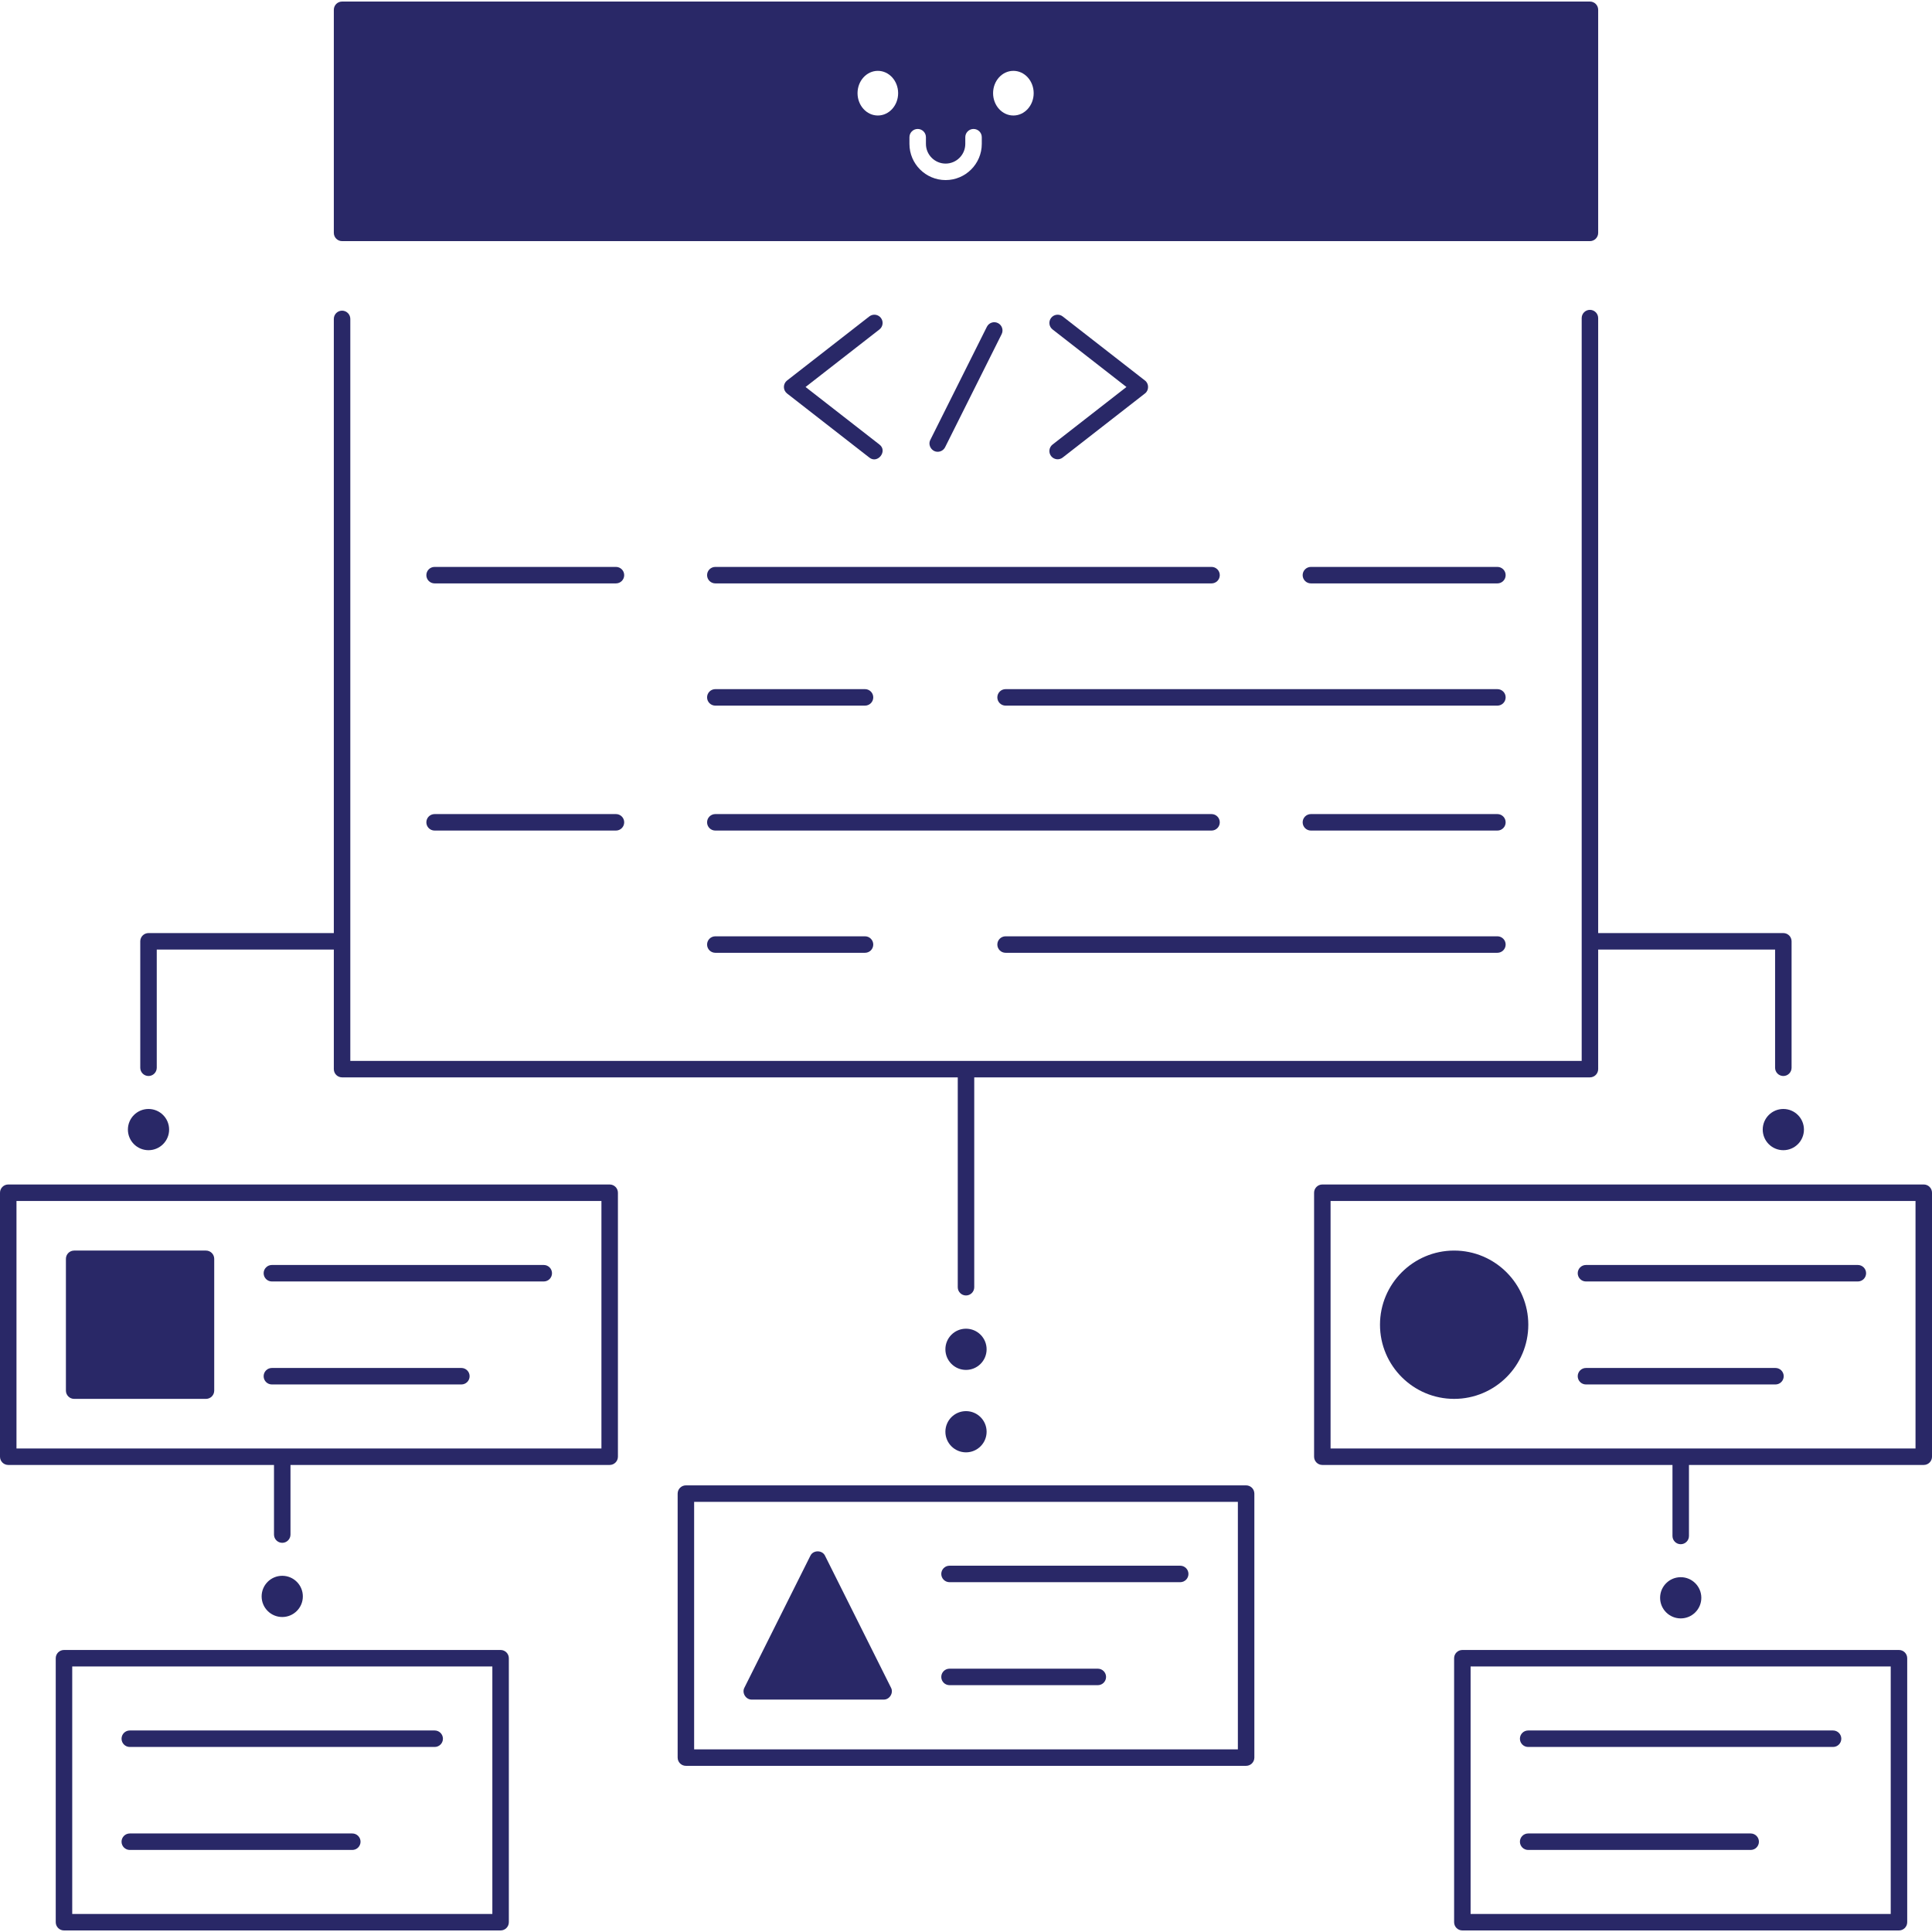 <svg xmlns="http://www.w3.org/2000/svg" xmlns:xlink="http://www.w3.org/1999/xlink" xmlns:svgjs="http://svgjs.dev/svgjs" id="Layer_1" height="300" viewBox="0 0 468.754 468.754" width="300"><g transform="matrix(1,0,0,1,0,0)"><g><path d="m363.31 197.516h-45.25c-1.104 0-2 .896-2 2s.896 2 2 2h45.25c1.104 0 2-.896 2-2s-.895-2-2-2z" fill="#292867ff" data-original-color="#000000ff" stroke="none"></path><path d="m295.951 199.516c0-1.104-.896-2-2-2h-120.394c-1.104 0-2 .896-2 2s.896 2 2 2h120.394c1.104 0 2-.895 2-2z" fill="#292867ff" data-original-color="#000000ff" stroke="none"></path><path d="m243.98 231.172h119.33c1.104 0 2-.896 2-2s-.896-2-2-2h-119.33c-1.104 0-2 .896-2 2s.895 2 2 2z" fill="#292867ff" data-original-color="#000000ff" stroke="none"></path><path d="m173.557 227.172c-1.104 0-2 .896-2 2s.896 2 2 2h36.319c1.104 0 2-.896 2-2s-.896-2-2-2z" fill="#292867ff" data-original-color="#000000ff" stroke="none"></path><path d="m149.447 197.516h-44.002c-1.104 0-2 .896-2 2s.896 2 2 2h44.002c1.104 0 2-.896 2-2s-.895-2-2-2z" fill="#292867ff" data-original-color="#000000ff" stroke="none"></path><path d="m363.31 137.548h-45.25c-1.104 0-2 .896-2 2s.896 2 2 2h45.25c1.104 0 2-.896 2-2s-.895-2-2-2z" fill="#292867ff" data-original-color="#000000ff" stroke="none"></path><path d="m171.557 139.548c0 1.104.896 2 2 2h120.394c1.104 0 2-.896 2-2s-.896-2-2-2h-120.394c-1.105 0-2 .895-2 2z" fill="#292867ff" data-original-color="#000000ff" stroke="none"></path><path d="m363.31 167.203h-119.33c-1.104 0-2 .896-2 2s.896 2 2 2h119.33c1.104 0 2-.896 2-2s-.895-2-2-2z" fill="#292867ff" data-original-color="#000000ff" stroke="none"></path><path d="m173.557 171.203h36.319c1.104 0 2-.896 2-2s-.896-2-2-2h-36.319c-1.104 0-2 .896-2 2s.895 2 2 2z" fill="#292867ff" data-original-color="#000000ff" stroke="none"></path><path d="m149.447 137.548h-44.002c-1.104 0-2 .896-2 2s.896 2 2 2h44.002c1.104 0 2-.896 2-2s-.895-2-2-2z" fill="#292867ff" data-original-color="#000000ff" stroke="none"></path><path d="m227.518 109.611c.733 0 1.44-.405 1.791-1.106l13.715-27.431c.494-.988.094-2.189-.895-2.684-.99-.495-2.19-.092-2.684.895l-13.715 27.431c-.683 1.285.346 2.927 1.788 2.895z" fill="#292867ff" data-original-color="#000000ff" stroke="none"></path><path d="m213.723 77.126c-.679-.872-1.936-1.028-2.807-.349l-19.951 15.54c-.486.379-.771.961-.771 1.578s.285 1.199.771 1.578l19.951 15.54c2.016 1.626 4.532-1.59 2.458-3.155l-17.924-13.963 17.925-13.962c.871-.679 1.027-1.935.348-2.807z" fill="#292867ff" data-original-color="#000000ff" stroke="none"></path><path d="m255.031 110.664c.683.876 1.943 1.024 2.807.349l19.951-15.54c1.018-.751 1.018-2.405 0-3.155l-19.951-15.54c-.867-.678-2.126-.523-2.807.349-.679.872-.522 2.128.35 2.807l17.925 13.962-17.925 13.962c-.873.678-1.029 1.935-.35 2.806z" fill="#292867ff" data-original-color="#000000ff" stroke="none"></path><path d="m82.995 58.504h302.764c1.104 0 2-.896 2-2v-54.127c0-1.104-.896-2-2-2h-302.764c-1.104 0-2 .896-2 2v54.126c0 1.105.896 2.001 2 2.001zm167.803-35.896c0 2.992-2.205 5.417-4.925 5.417s-4.925-2.426-4.925-5.417c0-2.992 2.205-5.417 4.925-5.417 2.72-.001 4.925 2.425 4.925 5.417zm-21.368 17.083c2.633 0 4.775-2.143 4.775-4.776v-1.625c0-1.104.896-2 2-2s2 .896 2 2v1.625c0 4.839-3.937 8.776-8.775 8.776s-8.776-3.937-8.776-8.776v-1.625c0-1.104.896-2 2-2s2 .896 2 2v1.625c0 2.633 2.143 4.776 4.776 4.776zm-11.519-17.083c0 2.992-2.205 5.417-4.925 5.417s-4.925-2.426-4.925-5.417c0-2.992 2.205-5.417 4.925-5.417 2.721-.001 4.925 2.425 4.925 5.417z" fill="#292867ff" data-original-color="#000000ff" stroke="none"></path><path d="m302.339 360.388h-135.923c-1.104 0-2 .896-2 2v64.048c0 1.104.896 2 2 2h135.924c1.104 0 2-.896 2-2v-64.048c-.001-1.105-.896-2-2.001-2zm-2 64.048h-131.923v-60.048h131.924v60.048z" fill="#292867ff" data-original-color="#000000ff" stroke="none"></path><path d="m230.379 408.867h35.981c1.104 0 2-.896 2-2s-.896-2-2-2h-35.981c-1.104 0-2 .896-2 2s.896 2 2 2z" fill="#292867ff" data-original-color="#000000ff" stroke="none"></path><path d="m230.379 383.881h55.971c1.104 0 2-.896 2-2s-.896-2-2-2h-55.971c-1.104 0-2 .896-2 2s.896 2 2 2z" fill="#292867ff" data-original-color="#000000ff" stroke="none"></path><path d="m182.405 412.366h31.983c1.441.043 2.472-1.625 1.789-2.895l-15.991-31.983c-.669-1.452-2.91-1.452-3.578 0l-15.992 31.983c-.683 1.27.348 2.938 1.789 2.895z" fill="#292867ff" data-original-color="#000000ff" stroke="none"></path><path d="m147.923 287.388h-145.923c-1.104 0-2 .896-2 2v64.048c0 1.104.896 2 2 2h64.479v16.893c0 1.104.896 2 2 2s2-.896 2-2v-16.893h77.445c1.104 0 2-.896 2-2v-64.048c-.001-1.105-.896-2-2.001-2zm-2 64.048h-141.923v-60.048h141.923z" fill="#292867ff" data-original-color="#000000ff" stroke="none"></path><path d="m65.966 335.906h45.976c1.104 0 2-.896 2-2s-.896-2-2-2h-45.976c-1.104 0-2 .896-2 2s.896 2 2 2z" fill="#292867ff" data-original-color="#000000ff" stroke="none"></path><path d="m17.992 339.404h31.983c1.104 0 2-.896 2-2v-31.983c0-1.104-.896-2-2-2h-31.983c-1.104 0-2 .896-2 2v31.983c0 1.104.895 2 2 2z" fill="#292867ff" data-original-color="#000000ff" stroke="none"></path><path d="m65.966 310.919h65.965c1.104 0 2-.896 2-2s-.896-2-2-2h-65.965c-1.104 0-2 .896-2 2s.896 2 2 2z" fill="#292867ff" data-original-color="#000000ff" stroke="none"></path><path d="m121.458 400.329h-105.934c-1.104 0-2 .896-2 2v64.048c0 1.104.896 2 2 2h105.934c1.104 0 2-.896 2-2v-64.048c0-1.104-.895-2-2-2zm-2 64.048h-101.934v-60.048h101.934z" fill="#292867ff" data-original-color="#000000ff" stroke="none"></path><path d="m31.491 448.847h53.986c1.104 0 2-.896 2-2s-.896-2-2-2h-53.986c-1.104 0-2 .896-2 2s.895 2 2 2z" fill="#292867ff" data-original-color="#000000ff" stroke="none"></path><path d="m31.491 423.86h73.976c1.104 0 2-.896 2-2s-.896-2-2-2h-73.976c-1.104 0-2 .896-2 2s.895 2 2 2z" fill="#292867ff" data-original-color="#000000ff" stroke="none"></path><path d="m466.754 287.388h-145.922c-1.104 0-2 .896-2 2v64.048c0 1.104.896 2 2 2h84.954v17.231c0 1.104.896 2 2 2s2-.896 2-2v-17.231h56.969c1.104 0 2-.896 2-2v-64.048c-.001-1.105-.896-2-2.001-2zm-2 64.048h-141.922v-60.048h141.923v60.048z" fill="#292867ff" data-original-color="#000000ff" stroke="none"></path><path d="m352.815 339.404c9.92 0 17.991-8.071 17.991-17.991 0-9.921-8.071-17.992-17.991-17.992-9.921 0-17.992 8.071-17.992 17.992 0 9.92 8.071 17.991 17.992 17.991z" fill="#292867ff" data-original-color="#000000ff" stroke="none"></path><path d="m384.797 310.919h65.966c1.104 0 2-.896 2-2s-.896-2-2-2h-65.966c-1.104 0-2 .896-2 2s.896 2 2 2z" fill="#292867ff" data-original-color="#000000ff" stroke="none"></path><path d="m384.797 335.906h45.977c1.104 0 2-.896 2-2s-.896-2-2-2h-45.977c-1.104 0-2 .896-2 2s.896 2 2 2z" fill="#292867ff" data-original-color="#000000ff" stroke="none"></path><path d="m460.74 400.329h-105.934c-1.104 0-2 .896-2 2v64.048c0 1.104.896 2 2 2h105.934c1.104 0 2-.896 2-2v-64.048c0-1.104-.896-2-2-2zm-2 64.048h-101.934v-60.048h101.934z" fill="#292867ff" data-original-color="#000000ff" stroke="none"></path><path d="m370.773 448.847h53.986c1.104 0 2-.896 2-2s-.896-2-2-2h-53.986c-1.104 0-2 .896-2 2s.895 2 2 2z" fill="#292867ff" data-original-color="#000000ff" stroke="none"></path><path d="m370.773 423.86h73.976c1.104 0 2-.896 2-2s-.896-2-2-2h-73.976c-1.104 0-2 .896-2 2s.895 2 2 2z" fill="#292867ff" data-original-color="#000000ff" stroke="none"></path><circle cx="234.377" cy="347.377" r="5" fill="#292867ff" data-original-color="#000000ff" stroke="none"></circle><circle cx="234.377" cy="327.377" r="5" fill="#292867ff" data-original-color="#000000ff" stroke="none"></circle><circle cx="432.684" cy="274.066" r="5" fill="#292867ff" data-original-color="#000000ff" stroke="none"></circle><circle cx="407.786" cy="387.667" r="5" fill="#292867ff" data-original-color="#000000ff" stroke="none"></circle><path d="m36.032 261.066c1.104 0 2-.896 2-2v-28.676h42.963v29.008c0 1.104.896 2 2 2h149.382v50.916c0 1.104.896 2 2 2s2-.896 2-2v-50.916h149.382c1.104 0 2-.896 2-2v-29.008h42.925v28.676c0 1.104.896 2 2 2s2-.896 2-2v-30.676c0-1.104-.896-2-2-2h-44.925v-149.21c0-1.104-.896-2-2-2s-2 .896-2 2v180.218h-298.764v-180.021c0-1.104-.896-2-2-2s-2 .896-2 2v149.012h-44.963c-1.104 0-2 .896-2 2v30.676c0 1.105.896 2.001 2 2.001z" fill="#292867ff" data-original-color="#000000ff" stroke="none"></path><circle cx="36.032" cy="274.066" r="5" fill="#292867ff" data-original-color="#000000ff" stroke="none"></circle><circle cx="68.479" cy="387.329" r="5" fill="#292867ff" data-original-color="#000000ff" stroke="none"></circle></g></g></svg>